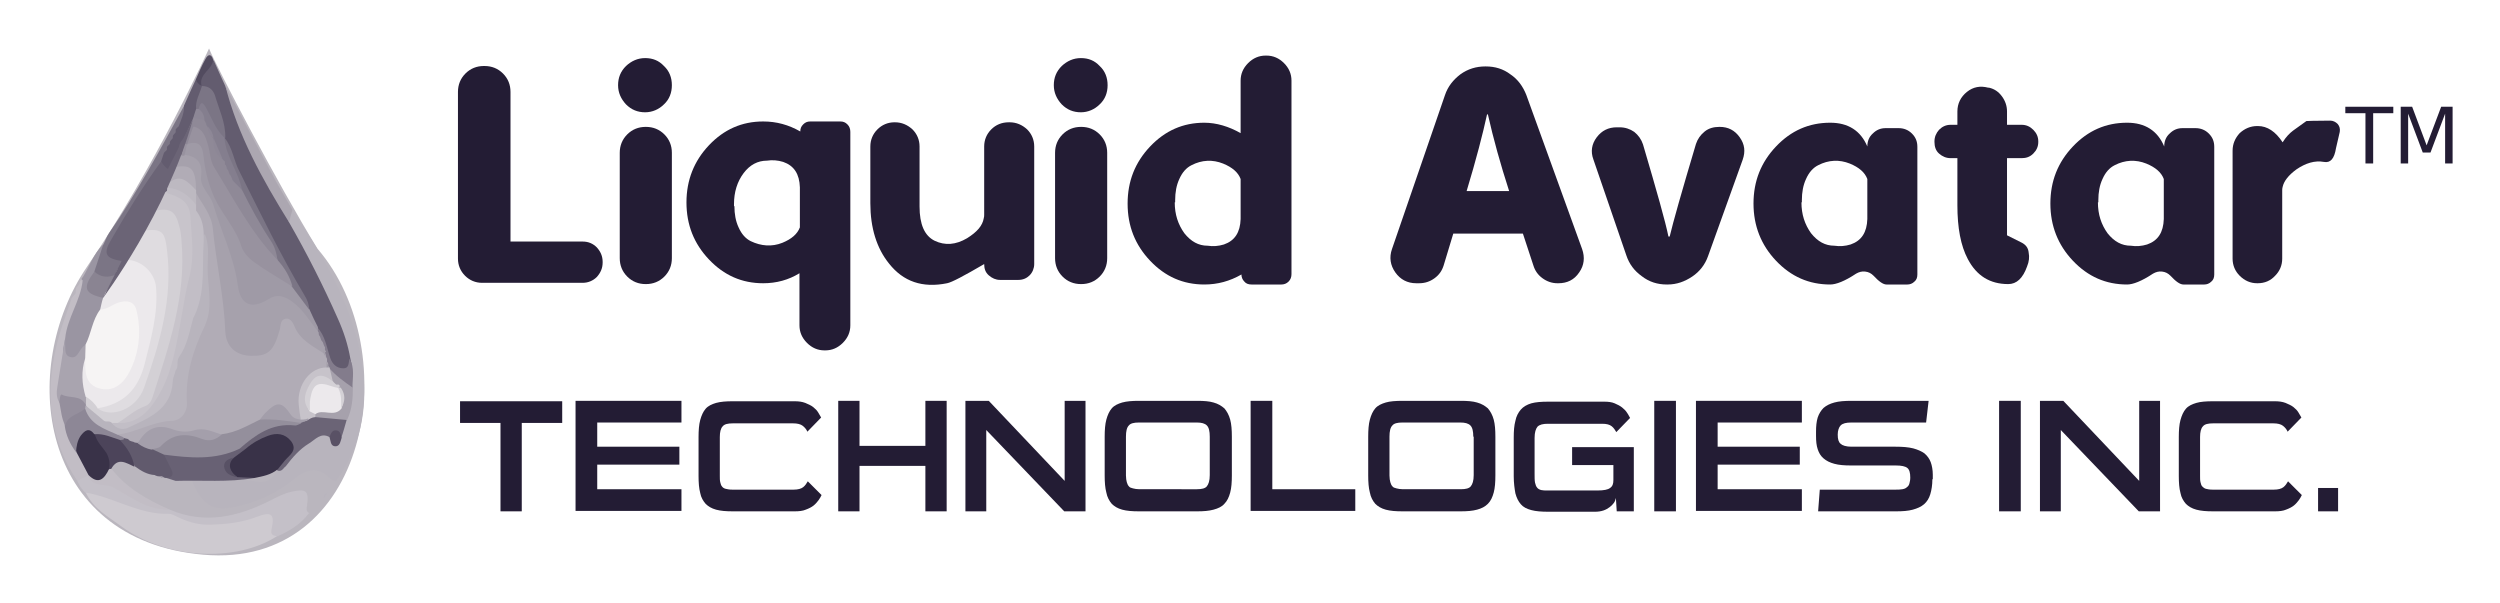 <svg xmlns="http://www.w3.org/2000/svg" role="img" viewBox="55.97 32.47 599.56 144.56"><title>Liquid Avatar Operations Inc. logo</title><style>svg {enable-background:new 0 0 714.6 201.4}</style><style id="style2" type="text/css">.st0{fill:#231c34}.st3{fill:#bab6be}.st4{fill:#b8b4bd}.st5{fill:#635c6f}.st6{fill:#cecad0}.st8{fill:#c2bdc5}.st9{fill:#9a95a2}.st10{fill:#7b7585}.st13{fill:#6b6476}.st14{fill:#a6a1ac}.st17{fill:#9f9aa6}.st18{fill:#686174}.st22{fill:#393248}.st23{fill:#8d8796}.st25{fill:#ece9ec}.st27{fill:#8a8492}.st28{fill:#b1acb6}.st32{fill:#d4d1d6}.st33{fill:#98929f}</style><g id="g30"><g id="g28"><path id="path4" d="M172.2 48.3c1.7 0 3.2.6 4.4 1.8 1.2 1.2 1.8 2.7 1.8 4.4v35.9h17.3c1.4 0 2.5.5 3.4 1.4.9 1 1.4 2.1 1.4 3.5v.1c0 1.4-.5 2.5-1.4 3.5-.9.9-2.1 1.4-3.4 1.4h-24.1c-1.6 0-3-.6-4.1-1.7-1.1-1.1-1.7-2.5-1.7-4.1v-40c0-1.7.6-3.2 1.8-4.4 1.2-1.2 2.7-1.8 4.4-1.8z" class="st0"/><path id="path6" d="M215.2 57.5c-1.2 1.2-2.8 1.9-4.5 1.9-1.8 0-3.3-.6-4.6-1.9-1.2-1.3-1.9-2.8-1.9-4.6 0-1.8.6-3.3 1.9-4.6 1.3-1.2 2.8-1.9 4.6-1.9 1.8 0 3.3.6 4.5 1.9 1.3 1.2 1.9 2.8 1.9 4.6 0 1.8-.6 3.4-1.9 4.6zm-4.4 43.1c-1.7 0-3.2-.6-4.4-1.8-1.2-1.2-1.8-2.7-1.8-4.4V69.1c0-1.7.6-3.2 1.8-4.4 1.2-1.2 2.7-1.8 4.4-1.8h.1c1.7 0 3.2.6 4.4 1.8 1.2 1.2 1.8 2.7 1.8 4.4v25.3c0 1.7-.6 3.2-1.8 4.4-1.2 1.2-2.7 1.8-4.4 1.8z" class="st0"/><path id="path8" d="M239 100.4c-5.1 0-9.4-1.9-13-5.7-3.6-3.8-5.4-8.3-5.4-13.7 0-5.3 1.8-9.9 5.4-13.7 3.6-3.8 7.9-5.7 13-5.7 3.2 0 6.1.8 8.9 2.4 0-.7.2-1.2.7-1.7.5-.5 1-.7 1.7-.7h7.2c.7 0 1.2.2 1.7.7.5.5.7 1.1.7 1.8v46.4c0 1.6-.6 3-1.8 4.2-1.2 1.2-2.6 1.8-4.2 1.8h-.2c-1.6 0-3-.6-4.2-1.8-1.2-1.2-1.8-2.6-1.8-4.2V98c-2.6 1.6-5.5 2.4-8.7 2.4zm-6.9-18.5c0 1.9.3 3.6 1 5.1.7 1.6 1.7 2.7 2.9 3.3 2.5 1.2 5.1 1.4 7.6.4 2.2-.9 3.6-2.1 4.2-3.7v-9.6c-.1-3.2-1.4-5.2-4-6.1-1.3-.4-2.6-.5-3.9-.3-2.2 0-4.1 1-5.6 3s-2.3 4.5-2.3 7.4v.5z" class="st0"/><path id="path10" d="M264.7 67.6c0-1.6.6-3 1.7-4.1 1.1-1.1 2.5-1.7 4.1-1.7h.1c1.6 0 3 .6 4.2 1.7 1.1 1.1 1.7 2.5 1.7 4.1V82c0 4.3 1.2 7 3.6 8.2 2.5 1.2 5.1 1 7.8-.6 2.4-1.5 3.7-3 4-4.8.1-.3.1-.6.1-.9V67.6c0-1.6.6-3 1.7-4.1 1.1-1.1 2.5-1.7 4.2-1.7h.2c1.6 0 3 .6 4.2 1.7 1.1 1.1 1.7 2.5 1.7 4.1v28.2c0 1-.4 2-1.1 2.7-.7.7-1.6 1.1-2.7 1.1h-4.4c-1 0-1.9-.4-2.7-1.1-.8-.7-1.1-1.6-1.1-2.7-4.8 2.8-7.8 4.4-8.9 4.6-5.9 1.2-10.5-.4-13.9-4.7-3-3.7-4.5-8.6-4.5-14.5z" class="st0"/><path id="path12" d="M319.7 57.5c-1.2 1.2-2.8 1.9-4.5 1.9-1.8 0-3.3-.6-4.6-1.9-1.2-1.3-1.9-2.8-1.9-4.6 0-1.8.6-3.3 1.9-4.6 1.3-1.2 2.8-1.9 4.6-1.9 1.8 0 3.3.6 4.5 1.9 1.3 1.2 1.9 2.8 1.9 4.6 0 1.8-.6 3.4-1.9 4.6zm-4.5 43.1c-1.7 0-3.2-.6-4.4-1.8-1.2-1.2-1.8-2.7-1.8-4.4V69.1c0-1.7.6-3.2 1.8-4.4 1.2-1.2 2.7-1.8 4.4-1.8h.1c1.7 0 3.2.6 4.4 1.8 1.2 1.2 1.8 2.7 1.8 4.4v25.3c0 1.7-.6 3.2-1.8 4.4-1.2 1.2-2.7 1.8-4.4 1.8z" class="st0"/><path id="path14" d="M353.5 64.4V51.8c0-1.6.6-3 1.8-4.2 1.2-1.2 2.6-1.8 4.2-1.8h.2c1.6 0 3 .6 4.2 1.8 1.2 1.2 1.8 2.6 1.8 4.2v46.4c0 .7-.2 1.3-.7 1.8-.5.5-1.1.7-1.7.7h-7.2c-.7 0-1.3-.2-1.7-.7-.5-.5-.7-1.1-.7-1.7-2.8 1.6-5.7 2.4-8.9 2.4-5.1 0-9.4-1.9-13-5.7-3.6-3.8-5.4-8.3-5.4-13.7 0-5.4 1.8-9.9 5.4-13.7 3.6-3.8 7.9-5.7 13-5.7 2.9 0 5.9.9 8.7 2.5zM337.7 81c0 2.9.8 5.3 2.3 7.4 1.6 2 3.4 3 5.6 3 1.3.2 2.6.1 3.9-.3 2.6-.9 3.9-2.9 4-6.1v-9.6c-.6-1.6-2-2.8-4.2-3.7-2.5-1-5.1-.9-7.6.4-1.2.6-2.2 1.7-2.9 3.3-.7 1.5-1 3.2-1 5.1v.5z" class="st0"/><path id="path16" d="M435.4 92.2c.7 2 .5 3.9-.7 5.6-1.2 1.8-2.9 2.6-5 2.6h-.2c-1.3 0-2.5-.4-3.6-1.2-1.1-.8-1.8-1.8-2.2-3.1l-2.5-7.6h-16.7l-2.3 7.6c-.4 1.3-1.1 2.3-2.2 3.1-1.1.8-2.3 1.2-3.7 1.2h-.7c-2.1 0-3.8-.9-5-2.6-1.2-1.7-1.5-3.6-.8-5.6l12.7-36.9c.7-2.1 2-3.7 3.7-5 1.8-1.3 3.8-1.9 6-1.9h.1c2.2 0 4.2.6 5.9 1.9 1.8 1.2 3 2.9 3.8 4.9zm-17.5-13.9c-2.1-6.5-3.8-12.6-5.1-18.4h-.2c-1 4.6-2.6 10.8-4.9 18.4z" class="st0"/><path id="path18" d="M468.4 62.9c2 0 3.6.8 4.8 2.5 1.2 1.7 1.4 3.4.7 5.4l-8.3 23.1c-.7 2-2 3.7-3.8 4.9-1.8 1.2-3.7 1.9-5.9 1.9h-.2c-2.2 0-4.2-.6-6-2-1.8-1.3-3-2.9-3.7-5l-7.9-23c-.7-1.9-.4-3.7.8-5.3 1.2-1.6 2.8-2.4 4.8-2.4h.7c1.3 0 2.5.4 3.5 1.1 1 .8 1.7 1.8 2.1 3 3.3 11.2 5.4 18.6 6.1 22.1h.3c.8-3.4 2.9-10.8 6.3-22.2.4-1.2 1.1-2.2 2.1-3 1-.8 2.2-1.1 3.5-1.1z" class="st0"/><path id="path20" d="M476.5 81.3c0-5.4 1.8-9.9 5.4-13.7 3.6-3.8 7.9-5.7 13-5.7 4.3 0 7.3 1.9 8.9 5.7 0-1.2.4-2.3 1.3-3.1.9-.9 1.9-1.3 3.1-1.3h3.1c1.2 0 2.3.4 3.2 1.3.9.9 1.3 1.9 1.3 3.2v30.6c0 .7-.2 1.3-.7 1.7-.5.5-1.1.7-1.7.7h-5c-.8 0-1.8-.7-3.1-2.1-.6-.6-1.2-.9-2-1-.8-.1-1.5.1-2.2.5-2.7 1.8-4.8 2.6-6.2 2.6-5.1 0-9.4-1.9-13-5.7-3.6-3.8-5.4-8.4-5.4-13.7zM488 81c0 2.9.8 5.3 2.3 7.4 1.6 2 3.4 3 5.6 3 1.3.2 2.6.1 3.9-.3 2.6-.9 3.9-2.9 4-6.1v-9.6c-.6-1.6-2-2.8-4.2-3.7-2.5-1-5.1-.9-7.6.4-1.2.6-2.2 1.7-2.9 3.3-.7 1.5-1 3.2-1 5.1v.5z" class="st0"/><path id="path22" d="M540.9 90.7c.9.5 1.5 1.2 1.6 2.4.2 1 .1 2.1-.4 3.3-1 2.8-2.5 4.2-4.5 4.2-4.4 0-7.6-2-9.7-6-1.7-3.2-2.5-7.5-2.5-12.9V70.4h-1.6c-1.1 0-2-.4-2.8-1.1-.8-.7-1.1-1.7-1.1-2.8v-.1c0-1.1.4-2 1.1-2.8.8-.8 1.7-1.2 2.8-1.2h1.6v-3.2c0-1.9.8-3.5 2.3-4.7 1.5-1.2 3.2-1.5 5.1-1h.2c1.3.3 2.3 1 3.1 2.1.8 1.1 1.2 2.3 1.2 3.6v3.2h3.5c1.1 0 2 .4 2.8 1.2.8.8 1.2 1.7 1.2 2.8v.1c0 1.1-.4 2-1.2 2.8-.8.8-1.7 1.1-2.8 1.1h-3.5v18.5l3.6 1.8z" class="st0"/><path id="path24" d="M547.7 81.3c0-5.4 1.8-9.9 5.4-13.7 3.6-3.8 7.9-5.7 13-5.7 4.3 0 7.3 1.9 8.9 5.7 0-1.2.4-2.3 1.3-3.1.9-.9 1.9-1.3 3.1-1.3h3.1c1.2 0 2.3.4 3.2 1.3.9.9 1.3 1.9 1.3 3.2v30.6c0 .7-.2 1.3-.7 1.7-.5.5-1.1.7-1.7.7h-5c-.8 0-1.8-.7-3.1-2.1-.6-.6-1.2-.9-2-1-.8-.1-1.5.1-2.2.5-2.7 1.8-4.8 2.6-6.2 2.6-5.1 0-9.4-1.9-13-5.7-3.6-3.8-5.4-8.4-5.4-13.7zm11.4-.3c0 2.9.8 5.3 2.3 7.4 1.6 2 3.4 3 5.6 3 1.3.2 2.6.1 3.9-.3 2.6-.9 3.9-2.9 4-6.1v-9.6c-.6-1.6-2-2.8-4.2-3.7-2.5-1-5.1-.9-7.6.4-1.2.6-2.2 1.7-2.9 3.3-.7 1.5-1 3.2-1 5.1v.5z" class="st0"/><path id="path26" d="M614.8 61.4c.7 0 1.3.3 1.8.8.5.6.6 1.2.5 1.9l-.9 3.9c-.4 2.5-1.3 3.6-2.9 3.3-2.2-.4-4.4.3-6.6 1.8-1.9 1.4-3 2.8-3.3 4.2-.1.3-.1.6-.1.9v16.3c0 1.6-.6 3-1.7 4.1-1.1 1.2-2.5 1.8-4.2 1.8h-.1c-1.6 0-3-.6-4.2-1.8-1.1-1.1-1.7-2.5-1.7-4.1V68.6c0-1.6.6-3 1.7-4.2 1.2-1.1 2.6-1.7 4.2-1.7h.2c2.2 0 4.2 1.3 5.9 3.9.8-1.3 1.7-2.2 2.5-2.8 2.1-1.5 3.2-2.3 3.2-2.3s1.9-.1 5.7-.1z" class="st0"/></g></g><g id="text32" fill="#231c34" class="st0" transform="translate(618.49 71.673)"><path id="path245" d="M-.055-13.602h11.507v1.549h-4.829V0H4.774v-12.053h-4.829z"/><path id="path247" d="M13.229-13.602h2.742l3.471 9.256 3.489-9.256h2.742V0h-1.795v-11.944l-3.508 9.329h-1.849l-3.508-9.329V0h-1.786z"/></g><g id="g200"><path id="path34" d="M106.1 44.1S93.3 72.3 76.8 96.5s-11.8 65.5 27.9 69 48.8-48.5 27.4-73.4c-9.6-15.6-24.2-43.6-26-48z" class="st3"/><path id="path36" d="M126 82.9c8.1 11.7 15.2 23.9 17 38.3 1.2 9.6-.7 18.6-6.4 26.6-.9.7-1.8 1-2.9.4-2.5-1.4-4.7-.6-6.9.7-2.6 1.7-5.5 2.9-8.2 4.4-4.3 2.3-9 1.9-13.6 1.7-2-.1-3.7-3.9-3.4-6.7.4-.6 1.1-.9 1.8-.8 4.8.5 9.6-.3 14.3.5 2.4.4 3.9-.9 4.8-3l.6-.9.6-.9c2-2.7 4.4-4.9 7-6.9 1.3-1 2.9-1.5 4.5-.4.5.2 1 .5 1.5 0 .6-1.2 1.4-2.3 1.7-3.6.7-2.3 1.4-4.6 1-7 0-2.2-.3-4.2-1-6.3-2.3-10.2-7.6-19-12.3-28.2-.9-1.7-2.3-3.2-2.2-5.4.5-.9.8-2.1 2.1-2.5z" class="st4"/><path id="path38" d="M125.3 85.8c4.3 7.5 8.2 15.2 11.7 23.1 1.4 3.1 2.4 6.2 3 9.6.3 1.3.8 3-1 3.5s-3.4-.5-4.3-2.2c-1.3-2.5-1.7-5.5-3.3-7.9-.8-1.6-1.9-3.1-2.5-4.8-5.7-11.9-12.2-23.3-17.6-35.3-.9-1.9-2-3.7-2.4-5.8-.1-4.5-1.4-8.6-4.6-11.9-.3-.2-.5-.4-.7-.7-.2-2.9 1.2-5 3.6-6.5.9 2.1 1.9 4.2 2.8 6.2 3.7 9.4 8.2 18.5 13.3 27.2 1 1.8 1.4 3.6 2 5.5z" class="st5"/><path id="path40" d="M122.5 161c-10 6.5-26.8 5.5-37.3-2.2-3.2-2.4-6.9-4.3-8.7-8.3.7-1.1 1.8-.8 2.8-.6 1.3.3 2.6.5 3.7 1 5 2.3 10.2 4.2 15.9 3.6.9-.1 1.9.2 2.7.7 5.3 3.3 10.5 1.8 15.8 0 1.7-.6 3.4-1.6 5.1.1 1.6 1.6.9 3.1.1 4.7-.2.3-.1.7-.1 1z" class="st6"/><path id="path42" d="M102.3 148.5c2.6 5.7 5.2 6.9 11.9 5.1 4.4-1.2 8.5-3.2 12-6 3.2-2.6 5.9-3.5 9-.3.3.3.8.4 1.3.5-.3 1.2-1 2.1-2.1 2.8-.5.3-.7.8-.8 1.4l-1.4 1.4-2.1 2.1c-1.1.8-1.9.2-2.2-.7-1.1-3-3-2-5.1-1.4-4.1 1.2-7.9 3.3-12.3 3.7-4.9.4-9.6.7-13.9-2-5.2-.4-8.9-3.7-12.7-6.7-1.3-1-1.7-2.2-2-3.6 1.9-3.4 1.9-3.4 6.3-2.1 1.9.1 3.1 2 5.1 2 .8.1 1.6.2 2.3.7.2.2.5.4.8.5.8.3 1.6.1 2.5.2 1.5.3 2.9.7 3.4 2.4z" class="st3"/><path id="path44" fill="#c4c0c8" d="M96.7 154.7c8.4 3.6 16.4 1.7 24.1-2.2 1.6-.8 3.2-1.7 5.1-2.1 3.5-.8 4.2-.2 3.7 3.3-.1.7-.3 1.4.5 1.8-2 2.7-4.7 4.3-7.6 5.6-1-.2-1.7-.3-1.4-1.7.8-3.7 0-4.3-3.5-3-3.6 1.4-7.4 1.8-11.2 1.9-2.5.1-4.8-.5-7.1-1.5-1-.4-1.9-1.1-2.9-1.1-7.1.2-13.2-4-19.9-5.1l-.7-.7c-.2-.2-.4-.4-.6-.7-.2-.5-.5-1-.7-1.4.3-1.5 1.4-2.1 2.8-2.3 4 .3 6.7 3.1 9.8 5 3 1.9 6.2 3.3 9.6 4.2z"/><path id="path46" d="M77.1 146.5c-.9.4-1.8.9-2.6 1.3-6.7-10-7.7-20.9-5-32.3.9-3.9 2.4-7.7 3.7-11.6.2-.2.4-.5.6-.7.7-.5 0-1.5.7-2 .2-.3.5-.5.6-.8 0-.2 0-.4.1-.6.4-.2.7-.2 1 .1 1.3 2.2.3 4.3-.4 6.2-1 2.7-1.8 5.4-2.3 8.3-.9 4.7-1.9 9.4-2 14.3.8 1.7 1 3.6 1.6 5.4.3 2.3 1.3 4.3 2.8 6.1.2 2.1 2.9 3.6 1.6 6.1-.1 0-.2.1-.4.2z" class="st8"/><path id="path48" d="M71.6 113.6c.5-4.9 3.7-9 4.2-13.9-.2-.1-.3-.3-.2-.5.1-.2.1-.2.2-.2 1.6-2.6 2.6-5.6 4.8-7.8 1.8 2.3-.2 4.2-.7 6.3-1.7 2.7-.7 4.7 1.6 6.4.4 1.1-.3 2.1-.3 3.2-1.3 3.2-2 6.6-3.6 9.6-.2.2-.3.4-.5.5-1.6.8-2.6 3.3-4.7 2-2.1-1.3-1.1-3.6-.8-5.6z" class="st9"/><path id="path50" d="M78.6 97.6c.7-2.1 1.4-4.2 2.1-6.4.5-.9.8-1.9 1.4-2.8 6.8-9.8 12.4-20.3 18.1-30.7 2.2 1.6.2 3.1 0 4.7-.2.4-.4.9-.5 1.3-.1.3-.3.5-.4.8-.2.2-.3.5-.5.7-.2.2-.3.5-.4.7-.1.2-.3.5-.4.7-.1.3-.2.5-.2.8-.1.3-.1.5-.2.8-.1.3-.2.5-.3.8-.2.4-.4.7-.6 1.1-.3.7-.4 1.5-1.1 1.9-3.3 5.6-6.8 11.2-10.3 16.7-1.4 2.2-1.4 4.3 1.1 5.9.6 1.2.2 2.2-.4 3.3-.3.5-.6 1-1.1 1.4-.3.3-.7.4-1.1.5-2.3.3-5 1.7-5.2-2.2z" class="st10"/><path id="path52" fill="#aca7b1" d="M125.3 85.8C118.9 75.5 113 64.9 110 53c3.6 6.9 7.3 13.9 11 20.8 1.6 3.1 3.4 6 5.1 9-.3 1.1-.6 2-.8 3z"/><path id="path54" d="M96 68.4v-.7c.2-.2.4-.5.7-.7 0-.2 0-.5.1-.7.2-.2.4-.5.6-.7 0-.2 0-.5.1-.7.2-.2.4-.5.6-.7v-.7c.2-.2.4-.5.7-.7.6-1.6 1.4-3.2 1.3-5 .9-2.1 1.9-4.2 2.8-6.2.6.4.7 1.1 1.4 1.4l.1.1c1.9 1.9-.3 3.7-.2 5.5-.1.9-.3 1.7-.6 2.5l-2.4 4.8c-.8 1.2-1.3 2.5-1.4 3.9 0 .7-.4 1.3-.7 1.8-.4.6-.5 1.3-1 1.9-.3.3-.6.5-1 .6-2.2.2-2.6-1.2-2.5-2.9.2-.7.5-1.4.7-2.1l.7-.7z" class="st5"/><path id="path56" fill="#524b5f" d="M104.3 53c-.7-.2-1.1-.8-1.4-1.4.7-1.6 1.4-3.3 2.3-4.9.6-1.2 1.4-1.5 1.9.1-.2 2.4-3.5 3.4-2.8 6.2z"/><path id="path58" d="M133.7 152c-.3-.8.2-1.1.8-1.4-.3.5-.6.9-.8 1.4z" class="st4"/><path id="path60" d="M75.8 149.9l.7.7c-.2-.3-.4-.5-.7-.7z" class="st6"/><path id="path62" d="M75.2 149.2c.2.2.4.4.6.7-.2-.3-.4-.5-.6-.7z" class="st6"/><path id="path64" d="M135 137.3c-2.1-1.2-3.4.6-4.9 1.5-2.3 1.4-4 3.4-5.6 5.5-.3.2-.5.5-.7.7-.4.4-.8.5-1.3.3-1.3-1.2-.4-2.3.3-3.3.5-.8 1-1.6.3-2.5-.8-1-1.8-.7-2.8-.5-2.1.4-3.5 2.7-6 2.2-.6-.2-1-.5-1.3-1 .3-4 3.9-4.5 6.6-5.9 2.3-1.2 5-.5 7.4-1.4.8-.3 1.6-.7 2.4-1.1.5-.1 1-.3 1.5-.3h1c2.4.4 5.3-.9 7.2 1.7-.4 1.4-.8 2.9-1.3 4.3-.9 0-1.8-.2-2.8-.2z" class="st13"/><path id="path66" d="M139.2 133.2c-2.5-.2-5.1-.5-7.6-.7-.2-.2-.4-.5-.3-.9.5-2.4 3.1-1.6 4.3-3 .3-.5.3-1 .1-1.5-.2-.2-.3-.5-.4-.8-.1-.3-.2-.6-.2-.8l-.3-.9-.3-.9c-.4-1.1-.8-2.2.4-3.1 2.6.8 4.7 2.2 5.7 4.8 0 2.7-.2 5.3-1.4 7.8z" class="st14"/><path id="path68" fill="#837c8c" d="M140.5 125.4c-2-1.4-4-2.8-5.6-4.7-.2 0-.3-.1-.5-.1-.4-.2-.8-.5-1.1-.9-.2-.2-.4-.5-.6-.7-.5-.6-.7-1.3-.8-2.1-.1-.3 0-.6 0-.8 0-.4-.1-.8-.3-1.2-.1-.3-.3-.5-.5-.8-.3-.4-.4-.8-.4-1.3 0-.3.1-.6.3-.9.2-.5.5-.8 1-1 2 2.1 2.3 4.9 3.2 7.5.5 1.4 1.5 2.4 3.1 2.4 1.5 0 1.2-1.4 1.5-2.3 1.3 2.2.7 4.6.7 6.9z"/><path id="path70" fill="#595165" d="M135 137.3c.3-.8.6-1.8 1.7-1.6.9.1 1 1.1 1.2 1.8-.3.8-.4 2.1-1.6 2-1.1-.1-1-1.3-1.3-2.2z"/><path id="path72" d="M132.2 110.9v1.4c-1.5.8-2.3-.2-3.1-1.3-.9-1.4-1.9-2.7-3.1-3.7-1.7-1.5-3.6-1.8-5.8-.8-4.3 2.1-8.2.4-8.9-4.6-.8-5.2-2.6-10.1-3.7-15.2-.7-3.2-2.2-6.1-4-8.8-.5-.7-1.1-1.4-.8-2.2 1-3-.9-4.2-3-5.5-.4-1.2-.4-2.2.2-3.2.2-.3.4-.5.7-.8 2.2-1.8 3.6-1 4.5 1.4 1.2 3.1 1.2 6.5 2.7 9.6 2.3 4.9 5.5 9.3 8 14.1 2.2 4 7.1 5.8 10.3 9.1 1.7 1.9 3 4 4 6.3.6 1.4 1.3 2.8 2 4.2z" class="st17"/><path id="path74" d="M130.1 106.7c-1.4-1.9-2.8-3.7-4.2-5.6-1.5-2.1-3.5-3.8-5.2-5.8-.9-6.6-5.6-11.3-8.4-16.9-.1-3.9-3-7-3.1-10.9 0-.6-.1-1.1.2-1.7.1-.1.3-.2.4-.3 2 2.4 2.2 5.5 3.6 8.1 5 10 9.9 20.1 15.6 29.7.7 1.1 1.1 2.2 1.1 3.4z" class="st10"/><path id="path76" d="M103 58.6c-.2-2 .9-3.7 1.4-5.5 1.6 0 2.6.8 3.1 2.2 1 3.4 2.6 6.6 2.5 10.2-1.7.8-2.2-.7-2.8-1.7-1-1.7-2-3.3-3.5-4.6-.3-.1-.5-.3-.7-.6z" class="st10"/><path id="path78" d="M117 147.1c-6.3 1.1-12.6.5-18.9.7-.7-.2-1.5-.5-2.2-.7.2-1.1-.4-1.9-.9-2.8-.8-1.4-1-2.7.5-3.8 1.3-.7 2.7-.7 4-.4 3.2.5 6.4.4 9.6-.5 1.5-.4 3-.6 4.3.5h1.5c.9 1.6-.8 2.4-1.2 3.5-.1.6.1 1 .6 1.4.9.7 2.3.7 2.7 2.1z" class="st18"/><path id="path80" fill="#615a6d" d="M95.3 141.5l1.8 3.6c.6 1.3.1 1.9-1.2 2-.2 0-.4 0-.6-.1-.6-.6-1.6-.1-2.2-.6-1.8-.1-3.3-1-4.8-2.1-1.3-2.1-4.3-3.1-4-6.2.1-.3.4-.6.6-.8.5-.3 1-.3 1.5-.3h1c.5 0 1 .1 1.4.3.3.2.6.3.9.4 1.2.6 2.5.6 3.8 1 .9.7 2.2 1.2 1.8 2.8z"/><path id="path82" fill="#4c445a" d="M84.8 138.1c1.7 1.8 3 3.8 3.4 6.3-2-.9-4-2.4-5.6.6-.3.2-.6.3-1 .1-1.6-1.8-2.3-4.1-3.7-6-.8-1.1-.5-2.4.8-3.2 2.6-.6 4.8-.3 6.1 2.2z"/><path id="path84" d="M82.1 145c.2 0 .4-.1.6-.1 3.7 4.7 8.7 7.5 14 9.8-5.3.2-9.3-3-13.5-5.3-2-1.1-5.1.1-6.1-2.9l.1-.1c1.4-1.2 3.1-1.6 4.9-1.4z" class="st8"/><path id="path86" d="M93.1 146.5c.7.2 1.5.4 2.2.6-.7-.3-1.5-.5-2.2-.6z" class="st18"/><path id="path90" fill="#a9a4af" d="M71.6 113.6v1.7c.1 1.1-.2 2.5 1.3 2.8 1.4.4 1.8-1 2.5-1.9.3-.5.8-.8 1.2-1.2 1.3.7 1.4 1.9 1.5 3.2.6 3-1.6 6-.3 9.1-.1.7-.3 1.4-.6 2.1-2.4 1.5-4.7-.2-7-.4-.7-1.1-.7-2.4-.5-3.6.6-4 1.3-7.9 1.9-11.8z"/><path id="path92" d="M82.1 145c-1.1 2.3-2.5 3.8-4.9 1.4-1-1.8-1.9-3.7-2.9-5.5-.3-1.2-.7-2.4-.5-3.7.2-1.4 1-2.3 2.4-2.6 1.4-.2 2.5.2 2.5 1.9.4 1.9 1.8 3.1 2.8 4.6.7 1.3.9 2.6.6 3.9z" class="st22"/><path id="path94" d="M78.6 136.6c-1.3-1.7-2.3-.9-3.3.4-.8 1.2-1 2.5-1.1 3.9-1.4-1.9-2.4-4-2.7-6.3-.2-3.3.8-4.4 4.4-4.7 2.7 2 5 4.7 8.4 5.8.6.3 1.1.7 1.4 1.3.1.3 0 .6-.1.9-.3 0-.5.1-.8.1-2-.6-3.9-1.6-6.2-1.4z" class="st23"/><path id="path96" fill="#958f9d" d="M76.4 130.4c-1.5 1.5-4.2 1.6-4.8 4.1-.9-1.7-1-3.7-1.4-5.6.1-.7.2-2 .6-1.8 1.8 1 4.5 0 5.7 2.4l.2.2c.1.5 0 .7-.3.7z"/><path id="path98" d="M76.5 127.6c-.9-3.1-1.1-6.1-.1-9.2 1.5.2 1.4 1.6 1.8 2.6 1.1 2.8 3.4 3.4 5.7 1.5 1-.8 1.9-1.8 2.2-3 .6-3 1.6-6 1.2-9.2-.3-3-1.2-3.6-4-2.8-1.4.4-2.5.6-3.3-.8.2-.9.4-1.9.7-2.8 0-.2-.1-.3-.1-.5-.2-.5-.4-.9-.3-1.5.4-1.8 2.5-2.1 3.4-3.6.3-.4.2-1.1.8-1.4.7-.5 1.1-1.3 1.2-2.1.1-.2.1-.4.2-.5.3-.3.5-.6.9-.8 3.9-.6 8.7 3.4 8.5 7.5-.2 5.9-1 11.8-3.1 17.4-.9 2.3-.9 4.9-2.4 7.1-2.5 3.6-5.8 5.3-10 5.7-2-.5-2.4-2.3-3.3-3.6z" class="st25"/><path id="path100" fill="#f6f4f4" d="M80 106.7c1.6 0 2.8-1.1 4.2-1.6 2-.7 4-.5 4.5 1.8 1.2 4.9.7 9.9-1.5 14.4-1.3 2.7-3.6 5.2-7.1 4.4-3.9-.9-3.7-4.2-3.7-7.3 0-1.1.1-2.2.1-3.3 1.4-2.8 1.6-5.9 3.5-8.4z"/><path id="path102" d="M83.6 98.4c-.3 1.6-1.4 2.8-2.2 4.1-.4.4-.3 1-.7 1.4-4.5-1-5-2.4-2.1-6.3 1.5 1.4 3.2 1.5 5 .8z" class="st27"/><path id="path104" d="M94.6 71.2c.7 1 1.3 2 2.7 2.1 1.4 1.2.6 2.4.1 3.6-.1.3-.3.6-.4.9-.3.6-.4 1.2-.6 1.8-.5 1.3-1.8 2.2-1.5 3.8-.1.3-.2.6-.4.9-.2.3-.4.5-.7.7-1 .8-2 1.6-1.9 3.2 0 .3-.1.7-.3 1-.2.3-.4.5-.6.8-1.2 1.5-2.3 3.1-4.1 4-.5.3-1.1.6-1.5 1.1-4.1-.6-4.8-1.7-2.8-5.1 3.8-6.6 7.7-12.9 12-18.8z" class="st13"/><path id="path106" d="M84.4 97c-.3.5-.6.9-.8 1.4.2-.5.5-1 .8-1.4z" class="st27"/><path id="path108" d="M98.8 62.8c-.2.2-.4.5-.7.7.3-.2.5-.5.7-.7z" class="st13"/><path id="path110" d="M98.1 64.2c-.2.2-.4.5-.6.7.2-.2.4-.5.6-.7z" class="st13"/><path id="path112" d="M97.4 65.6c-.2.2-.4.5-.6.7.2-.2.4-.5.6-.7z" class="st13"/><path id="path114" d="M96 68.4c-.2.2-.4.5-.7.7l.7-.7z" class="st13"/><path id="path116" d="M96.7 67c-.2.2-.4.5-.7.7l.7-.7z" class="st13"/><path id="path118" d="M96.1 76.7c.4-1.2.9-2.3 1.3-3.5.1-.2.1-.4.1-.6.3-.3.5-.6.8-.9 3-1.4 5.1-.3 5.1 2.9 0 .9 0 1.8.1 2.8-.3 1-1 1.5-1.8.8-1.6-1.5-3.6-1.4-5.6-1.5z" class="st28"/><path id="path120" d="M100.2 65.6l2.1-4.8c.2.1.3.2.5.3.6.6.6 1.3.5 2 .4 2.1-1.7 2.6-2.4 4-.3.2-.6.3-.9 0-.3-.6-.2-1.1.2-1.5z" class="st23"/><path id="path122" d="M103 58.6h.7c2 0 2 1.2 1.6 2.7-1.2 1-2.1.3-3-.5.2-.8.5-1.5.7-2.2z" class="st23"/><path id="path124" d="M100.2 65.6V67c-.3.8-.4 1.7-.4 2.6-.2.3-.4.4-.7.4-.1-.1-.2-.2-.4-.2.1-1.6 0-3.2 1.5-4.2z" class="st13"/><path id="path126" d="M98 72.5c-.2 0-.4.1-.6.1.2-.5.4-1 .6-1.6l.3.3c.2.5.1.9-.3 1.2z" class="st13"/><path id="path128" d="M98 71.1c.2-.5.5-.9.7-1.4l.1.1c.4.8.4 1.4-.7 1.4z" class="st13"/><path id="path130" fill="#948f9c" d="M95.3 141.5c-.9-.4-1.9-.9-2.8-1.3 2.6-4.2 6-5.5 11-4 1.9.6 3.7.9 5.3-.8 3.4-1 6.4-3.2 10.1-3.6 2.2.5 4.4-.4 6.5.4 1.1.4 2.2.6 2.8 1.8-.5.2-1.1.6-1.6.5-5.5-.6-9.4 2.3-13.2 5.6-5.9 2.8-12 2.2-18.1 1.4z"/><path id="path132" d="M117 147.1c-1.4-.1-2.7-.1-4.1-.2-3.3-2.3-3.3-2.4-.8-4.7.9-.7 1.9-1.4 2.8-2.1 1.6-1.4 3.4-2.4 5.3-3.1 2.1-.8 4.1-.6 5.6 1.3 1.6 2.2-.4 3.3-1.5 4.6-.6.7-1.1 1.4-1.7 2.1-1.7 1.4-3.7 1.7-5.6 2.1z" class="st22"/><path id="path134" fill="#c7c3ca" d="M131.6 131.8v.7c-.2 0-.4.1-.6.1-.7.2-1.2.7-1.9.9-.6 0-1.1-.1-1.6-.5-2.3-4.5-1.9-8.6 1.7-12.4 1.6-1.7 3-2 4.8-.7.4.2.7.4 1 .7.3 1.1.5 2.3.8 3.4-.1.1-.2.2-.3.2-4.9.6-5.1.9-3.8 5.5.1.8-.1 1.4-.1 2.1z"/><path id="path136" fill="#a39eaa" d="M128.1 133.1c.4 0 .9 0 1.3-.1.3-.2.5-.2.7.1-.7.3-1.3.5-2 .8-3.3-.5-6.5-1-9.9-.8-.2-2.8 1.4-4.8 4.4-5.3 2.4-.5 3.5.6 3.8 2.9.2.9.9 1.8 1.7 2.4z"/><path id="path138" d="M131.6 131.8c-.5-.2-.9-.5-1.4-.7-.7-1.4-.9-2.8-.3-4.3 1.2-3.5 2.4-4 5.7-2.1.5.3 1 .5 1.6.7 1.7 1.5 1.1 3.2.7 5-1.8 2.3-4.5 0-6.3 1.4z" class="st25"/><path id="path140" d="M137.1 125.5c-.6-.1-1.1-.2-1.6-.4-3.3-1.2-4.5-.5-5.1 2.9-.2 1-.1 2-.1 3-1.7-1.8-1.4-3.7-.4-5.7 1.6-3.2 3.2-3.5 6-1.3.2.3.5.5.7.7h.6c.1.1.2.2.3.4l-.4.4z" class="st32"/><path id="path142" d="M137.8 130.4c0-1.7.1-3.3-.7-4.8.2-.3.5-.3.7 0 1 1.5 1 3.1 0 4.8z" class="st32"/><path id="path144" d="M128.1 133.1c-.9-.1-1.8-.3-2.4-1.2-2.2-3.2-3.3-3.2-6.1-.4-.5.5-.9 1.1-1.3 1.6-2.9 1.4-5.7 3.1-9.1 3.5-2.2 1.1-4.2-.2-6.3-.4-4.9-.4-9.5.7-13.9 2.5-.2 0-.5-.1-.7-.1-.4-.3-1-.2-1.4-.6-.3-.5-1.1-.2-1.4-.7-.5-.2-1-.4-1.5-.7 2.5-2.4 5.8-3.2 9-3.9 4.3-1 5.7-2.3 5.9-6.8.2-4.6 2.5-8.7 3.8-13 1.1-3.8 3.2-7.2 2.2-11.5-.6-2.4-.1-5.1-.1-7.6 0-1.6-.1-3.3-1.1-4.6-.9-2-.7-4.3-1.5-6.2-.1-.5-.1-1.1-.1-1.6 0-.9-.1-1.9.7-2.6 1.1-.5 1.6 0 2.1 1 1.1 2 2.4 3.9 2.9 6.1 1.7 7.9 3.4 15.8 4 23.9.1.9.1 1.9.4 2.7.7 2 2 3.1 4.1 3.2 1.9.1 3.4-.7 4.3-2.4.7-1.2.8-2.7 1.4-3.9 1.1-2.6 3.2-3 5.1-.9 2.3 2.5 4.2 5.5 6.5 8.1.6.5.4 1.4.8 1.9v.7c.4.5.4.9 0 1.4-4-.1-7.2 4.1-6.8 8.8.1 1.2.3 2.5.5 3.7z" class="st28"/><path id="path146" d="M133.6 117.2c-2.7-1.8-5.8-3.2-7.1-6.7-.3-.7-1-1.8-2-1.6-1.3.2-1.2 1.6-1.4 2.5-1.5 5.4-2.8 6.5-7 6.4-3.6-.1-5.9-2.2-6.1-5.8-.3-8.3-2.2-16.5-3-24.8-.3-3.2-2.5-5.7-4-8.4-.2-.2-.2-.3-.2-.5.1-.2.1-.2.2-.2-.1-5.1-1.1-6.2-4.9-5.6 0-.5.1-.9.1-1.4.2-.5.5-.9.7-1.4.2 0 .4-.1.6-.1.3-.4.5-.4.8 0 2.9.4 4.3 1.9 3.9 5-.4 2.8 2.2 4.4 2.9 6.9 1.9 6.5 5 12.6 5.9 19.4.6 4.7 3.3 5.8 7.2 3.4 2.1-1.4 3.8-.9 5.7.4 2.8 2 4.4 4.9 6.5 7.5 0 .2 0 .5.1.7.4.4.3 1 .7 1.4.4.4.3 1 .7 1.4v.7c.2.2.3.4.2.5-.3.2-.4.3-.5.3z" class="st14"/><path id="path148" d="M133.6 117.2v-.8l.6 2.1c-.1-.4-.4-.9-.6-1.3z" class="st17"/><path id="path150" d="M132.9 114.3c-.2-.5-.5-.9-.7-1.4.3.5.5 1 .7 1.4z" class="st17"/><path id="path152" d="M133.6 115.7c-.2-.5-.5-.9-.7-1.4.3.5.5 1 .7 1.4z" class="st17"/><path id="path154" d="M134.3 120.6v-1.4c.2.5.4 1 .7 1.4h-.7z" class="st17"/><path id="path156" d="M100.9 67c.5-1.4.9-2.8 1.4-4.1 1.2-1.1 2.1-.3 3 .5.8.8 1.3 1.9 1.6 3 2.3 8.7 7.8 15.8 12.6 23.2 1.1 1.7 2.3 3.4 3.1 5.3 1.6 1.8 2.9 3.9 3.5 6.3-3-1.9-6.2-3.7-9.1-5.8-1.3-.9-2.6-2.3-3.1-3.7-1.3-4.4-4.6-7.7-6.5-11.8-1.3-2.9-2.1-5.8-2.5-9-.3-1.9-.1-5.1-4-3.9z" class="st33"/><path id="path158" d="M100.2 69.8h-.8c.2-.9.5-1.8.7-2.8h.7c-.1.9-.4 1.8-.6 2.8z" class="st33"/><path id="path160" fill="#8f8997" d="M122.5 94.8c-6.3-6.5-10.4-14.5-15.1-22.1-1.1-1.7-1-3.8-1.6-5.6-.6-2-1.2-3.8-3.5-4.3v-2.1l2.7.6c.1 0 .3 0 .4.1.4.2.7.5.9.8.2.2.3.5.4.8.2.7.6 1.3 1 1.9.2.3.3.5.5.8.7 1 1.1 2.2 1.3 3.5.1.3.2.6.3.8.1.3.3.5.4.7.1.2.2.5.3.8.1.4.3.8.5 1.1.1.2.2.5.3.7.1.2.2.5.4.7.1.2.2.5.4.7.2.4.5.7.7 1 .5.7.6 1.6 1.2 2.3 2.1 4.2 4.3 8.3 6.9 12.2 1 1.5 1.4 3 1.6 4.6z"/><path id="path162" fill="#847e8e" d="M109.9 71.9v-.7c-.3-.2-.5-.5-.7-.7-1.3-1.4-1.6-3.2-2.1-4.9-.8-.8-.9-1.9-1.4-2.8-.4-.4-.3-1-.7-1.4 0-1.1-.4-2.1-1.4-2.8.6-2.3 1.2-1.3 1.9-.1 1.3 2.4 2.2 5.1 4.3 7 .3 4.5 3.4 8.2 4.2 12.5l-2.1-2.1c-.4-.4-.3-1-.7-1.4-.4-.4-.3-1-.7-1.4-.3-.2-.1-.9-.6-1.2z"/><path id="path164" fill="#585165" d="M112 142.2c-1.7 1.9-.7 3.4.8 4.7-1.6-.3-2.9-.9-3.1-2.6 0-1.4 1.2-1.8 2.3-2.1z"/><path id="path166" fill="#a49fab" d="M89 138.8c1.9-3.4 4.5-4.8 8.3-3.4 1.6.6 3.4.8 5.1.3 2.5-.8 4.5.3 6.7 1-1.3 1.2-2.8 1.7-4.5 1.1-3.8-1.5-7.1-1.5-10.1 1.7-.5.5-1.5.5-2.2.8-1.1-.2-2.2-.7-3.3-1.5z"/><path id="path168" fill="#d3d0d5" d="M90.3 87.8c.4-1.5 1.2-2.9 2.2-4.1.2-.2.5-.4.7-.8h-.1c1.1-1.1 2.1-2.4 3.8-1.7 1.9.8 3.1 2.3 3.4 4.4 1.5 11.3-.1 22.2-3.8 32.9-.9 2.5-1.8 5-2.3 7.6-.6 2.7-1.8 4.7-4.5 5.7-1.6.6-2.9 1.8-4.4 2.7-.5.3-1 .4-1.6.4h-1c-.8-.2-1.4-.9-2.3-1-1.9-.8-2.9-2.5-3.8-4.2v-2.1c1.1.7 2.1 1.6 2.8 2.8 3.5 1 7.3-.9 9.7-4.3 2.3-3.2 3-7.1 3.9-10.7 1.9-7.3 2.8-14.8 1.4-22.4-.5-2.8-3.1-3.2-4.1-5.2z"/><path id="path170" d="M76.5 129.7c1.4 1.2 2.8 2.3 4.2 3.5.6.7 1.5 0 2.1.7 1 .8 2.1.7 3.2.1 2.3-1.1 4.5-2.2 6.8-3.3 2.6-1.3 2.8-4.2 3.5-6.7.3-1.1.3-2.3.8-3.3.2-.5.3-1.2.6-1.6 2.7-3.1 2.9-6.8 3-10.6.1-.4.2-.7.3-1.1 2.8-2.7 2.9-6.3 3.1-9.9.1-3-1.1-6.2 1-8.9 1.3 3.1.5 6.4.7 9.6.2 4.2 1.2 8.4-.8 12.6-2.8 5.8-4.6 11.8-4.2 18.3.1 2.4-1.6 4.3-3.7 4.3-4.6.2-8.5 2.8-13 3.3-3.1-1.4-6.5-2.4-7.7-6.2 0-.3.1-.6.1-.8z" class="st4"/><path id="path172" fill="#dfdce0" d="M90.3 87.8c4.5-.6 5.2.2 5.7 4.5 1.5 11.6-1.7 22.5-5.5 33.2-1.8 5-7.6 7.4-11.2 4.9 6.2-1 9.8-4.4 11.4-10.8 1.5-6 3.2-11.9 2.7-18.2-.3-3.6-3.6-6.7-7.3-6.6-.2-.5-.3-.9.2-1.3 1.2-1.6 2.3-3.3 3.5-4.9.2-.3.5-.5.7-.8z"/><path id="path174" d="M80.7 103.9c.2-.5.5-.9.7-1.4-.2.5-.5.9-.7 1.4z" class="st9"/><path id="path176" d="M86.3 93.5c-.1.4-.1.9-.2 1.3-.2 0-.4.1-.6.1.3-.5.6-1 .8-1.4z" class="st10"/><path id="path178" fill="#c8c4cb" d="M84.2 133.9c2.2-1.3 4-3.1 6.5-4 .9-.3 1.5-1.1 1.8-2 3.9-12.2 8.2-24.4 7-37.6-.1-1.3-.2-2.5-.6-3.8-.9-3.5-2.2-4.2-5.8-3.5.4-1.5 1.1-2.9 2.1-4.2.3-.3.7-.5 1.1-.6 4.1.6 5.3 1.8 6.1 5.4 1.7 7.5.5 14.8-1.1 22.2-1.3 6-3.2 11.8-4.5 17.7-1.3 6-5.7 8.5-10.3 11.1-.7.4-2 1-2.3-.7z"/><path id="path180" fill="#bdb9c1" d="M103 78.1v3.5c-2.3-1.1-4.2-3.1-6.8-3.8-.1-.1-.2-.3-.2-.4 0-.2.1-.4.1-.7 3-2.9 4.9-.7 6.9 1.4z"/><path id="path182" fill="#c2bec6" d="M96 78.8c0-.4 0-.9.1-1.3 3 .2 5.1 1.8 6.9 4.1V83c2.4 3 1.8 6.6 1.7 10-.1 5.4.2 10.8-2.4 15.8-.9 3.2-1.4 6.5-3.4 9.3-.7 1 0 2.3-.8 3.2-.2.9-.7 1.8-.7 2.7-.4 6.7-5.7 8.7-10.6 11-1.4.7-3 .3-4-1.1h1.4c4.6.3 7.5-2.8 9.5-6.1 3.5-5.6 4.5-12.3 5.7-18.8.6-3.3 1.1-6.7 1.9-9.8 1.4-5.1.6-10.1.3-15.1-.3-3.4-2.8-4.5-5.6-5.3z"/><path id="path184" d="M107.2 65.6c.7 1.6 1.4 3.3 2.1 4.9-2-1.1-2.2-3-2.1-4.9z" class="st23"/><path id="path186" d="M105.8 62.8c.8.8 1.2 1.7 1.4 2.8-1-.7-1.4-1.7-1.4-2.8z" class="st23"/><path id="path188" d="M105.1 61.4c.2.5.5.9.7 1.4-.3-.5-.5-.9-.7-1.4z" class="st23"/><path id="path190" d="M109.9 71.9c.2.5.5.9.7 1.4-.2-.5-.4-1-.7-1.4z" class="st23"/><path id="path192" d="M111.3 74.6c.2.5.5.9.7 1.4-.2-.4-.4-.9-.7-1.4z" class="st23"/><path id="path194" d="M110.6 73.2c.2.5.5.9.7 1.4-.2-.4-.4-.9-.7-1.4z" class="st23"/><path id="path196" d="M109.3 70.5l.7.7-.7-.7z" class="st23"/><path id="path198" d="M80.7 103.9s15.4-20.6 21.5-42.7l-8.9 17.6z" class="st13"/></g><g id="g236"><g id="g234"><path id="path202" d="M176 155.1v-21.2h-9.7v-5.2h24.5v5.2h-9.7v21.2z" class="st0"/><path id="path204" d="M194 155.1v-26.5h25.4v5.2h-20.2v5.8h19.7v4.3h-19.7v5.9h20.2v5.2H194z" class="st0"/><path id="path206" d="M231.7 155.1c-1.6 0-2.9-.1-4-.4-1.1-.3-1.9-.8-2.5-1.4-.6-.7-1.1-1.5-1.3-2.6-.3-1.1-.4-2.5-.4-4.1v-9.3c0-1.6.1-3 .4-4.1.3-1.1.7-2 1.3-2.7.6-.7 1.5-1.1 2.5-1.4 1.1-.3 2.4-.4 4-.4h14.8c1 0 1.8.1 2.6.4.7.3 1.4.6 1.9 1s.9.8 1.2 1.3c.3.5.5.9.7 1.2l-3.3 3.4c-.2-.5-.6-1-1.1-1.4-.5-.4-1.3-.6-2.3-.6h-14.5c-1.2 0-2 .2-2.4.7-.5.5-.7 1.4-.7 2.6v9.3c0 .6 0 1.1.1 1.5.1.4.2.8.4 1 .2.3.5.5.9.6.4.1.9.2 1.6.2h14.7c1 0 1.8-.2 2.3-.6.5-.4.8-.9 1.1-1.4l3.3 3.3c-.2.4-.4.8-.7 1.2-.3.4-.7.9-1.2 1.3s-1.1.7-1.9 1c-.7.3-1.6.4-2.6.4z" class="st0"/><path id="path208" d="M277.9 155.1v-10.9h-15.8v10.9H257v-26.5h5.1v10.8h15.8v-10.8h5.1v26.5z" class="st0"/><path id="path210" d="M311.2 155.1l-18.7-19.5v19.5h-5v-26.5h5.6l18.2 19.2v-19.2h5v26.5z" class="st0"/><path id="path212" d="M329.1 155.1c-1.6 0-2.9-.1-4-.4-1.1-.3-1.9-.8-2.5-1.4-.6-.7-1.1-1.6-1.3-2.7-.3-1.1-.4-2.5-.4-4.1v-9.3c0-1.6.1-3 .4-4.1.3-1.1.7-2 1.3-2.7.6-.7 1.5-1.1 2.5-1.4 1.1-.3 2.4-.4 4-.4h14c1.6 0 2.9.1 3.9.4 1.1.3 1.9.8 2.6 1.4.6.7 1.1 1.6 1.4 2.7.3 1.1.4 2.5.4 4.1v9.3c0 1.6-.1 3-.4 4.1-.3 1.1-.7 2-1.4 2.7-.6.7-1.5 1.1-2.6 1.4-1.1.3-2.4.4-3.9.4zm17-17.9c0-1.3-.2-2.2-.7-2.7-.5-.5-1.3-.7-2.4-.7h-13.9c-1.2 0-2 .2-2.4.7-.5.5-.7 1.4-.7 2.7v9.3c0 .7.1 1.2.2 1.6.1.4.3.8.5 1 .2.3.6.4 1 .5.4.1.9.2 1.5.2H343c1.2 0 2-.2 2.4-.7.4-.5.7-1.3.7-2.7z" class="st0"/><path id="path214" d="M355.9 155.1v-26.5h5.2v21.2H381v5.2h-25.1z" class="st0"/><path id="path216" d="M392.3 155.1c-1.6 0-2.9-.1-4-.4-1.1-.3-1.9-.8-2.5-1.4-.6-.7-1.1-1.6-1.3-2.7-.3-1.1-.4-2.5-.4-4.1v-9.3c0-1.6.1-3 .4-4.1.3-1.1.7-2 1.3-2.7.6-.7 1.5-1.1 2.5-1.4 1-.3 2.4-.4 4-.4h14c1.6 0 2.9.1 3.9.4 1.1.3 1.9.8 2.6 1.4.6.7 1.1 1.6 1.4 2.7.3 1.1.4 2.5.4 4.1v9.3c0 1.6-.1 3-.4 4.1-.3 1.1-.7 2-1.4 2.7-.7.7-1.5 1.1-2.6 1.4-1.1.3-2.4.4-3.9.4zm17-17.9c0-1.3-.2-2.2-.7-2.7-.5-.5-1.3-.7-2.4-.7h-13.9c-1.2 0-2 .2-2.4.7-.5.5-.7 1.4-.7 2.7v9.3c0 .7.1 1.2.2 1.6.1.4.3.8.5 1 .2.3.6.4 1 .5.4.1.9.2 1.5.2h13.9c1.2 0 2-.2 2.4-.7.4-.5.7-1.3.7-2.7v-9.2z" class="st0"/><path id="path218" d="M443.7 155.1l-.2-3.2c-.1.4-.2.8-.5 1.2-.3.4-.6.7-1 1-.4.3-.9.6-1.5.8-.6.2-1.3.3-2 .3h-11.2c-1.6 0-3-.1-4.1-.4-1.1-.3-1.9-.7-2.5-1.4-.6-.7-1-1.5-1.3-2.6-.2-1.1-.4-2.5-.4-4.1v-9.3c0-1.6.1-2.9.4-4 .2-1.1.7-2 1.3-2.7.6-.7 1.5-1.2 2.5-1.5 1.1-.3 2.4-.4 4.1-.4h13.4c1 0 1.8.1 2.5.4.7.3 1.3.6 1.8 1s.9.8 1.2 1.3c.3.4.5.9.7 1.2l-3.3 3.4c-.3-.5-.6-1-1.1-1.4-.5-.4-1.2-.6-2.3-.6h-13c-1.2 0-2 .2-2.5.7-.4.5-.7 1.3-.7 2.7v8.5c0 .9 0 1.7.1 2.2.1.5.3 1 .5 1.2.2.3.6.5 1 .6.4.1.9.1 1.5.1h12c1.5 0 2.5-.2 3-.6.6-.4.8-1 .8-1.9V144H433v-4.3h14.8v15.4z" class="st0"/><path id="path220" d="M452.7 155.1v-26.5h5.2v26.5z" class="st0"/><path id="path222" d="M462.7 155.1v-26.5h25.4v5.2h-20.2v5.8h19.7v4.3h-19.7v5.9h20.2v5.2h-25.4z" class="st0"/><path id="path224" d="M519.4 147.4c0 1.4-.2 2.6-.5 3.6s-.8 1.8-1.5 2.4c-.7.6-1.6 1-2.7 1.3-1.1.3-2.4.4-4 .4H492c.1-.9.1-1.7.2-2.6.1-.9.1-1.7.2-2.6h18c.7 0 1.3 0 1.8-.1s.8-.2 1.1-.5c.3-.2.5-.5.6-.9.1-.4.2-.8.2-1.4 0-1.1-.2-1.9-.7-2.3-.5-.4-1.4-.6-2.8-.6h-10.7c-1.6 0-2.9-.1-4-.4-1.1-.3-1.9-.7-2.6-1.3-.7-.6-1.1-1.3-1.4-2.2-.3-.9-.4-1.9-.4-3.2v-1c0-1.3.1-2.4.4-3.4.3-.9.8-1.7 1.4-2.3.7-.6 1.5-1 2.6-1.3 1.1-.3 2.4-.4 4.1-.4h18.5c-.1.9-.2 1.8-.3 2.6-.1.9-.2 1.7-.3 2.6H500c-1.3 0-2.1.2-2.6.7-.4.4-.7 1.2-.7 2.2 0 1.1.2 1.8.7 2.2.4.4 1.3.7 2.6.7h10.6c1.6 0 3 .1 4.2.4 1.1.3 2 .7 2.7 1.2.7.6 1.2 1.3 1.5 2.1.3.8.5 1.9.5 3v1.1z" class="st0"/><path id="path226" d="M535.4 155.1v-26.5h5.2v26.5z" class="st0"/><path id="path228" d="M568.9 155.1l-18.7-19.5v19.5h-5v-26.5h5.6l18.2 19.2v-19.2h5v26.5z" class="st0"/><path id="path230" d="M586.7 155.1c-1.6 0-2.9-.1-4-.4-1.1-.3-1.9-.8-2.5-1.4-.6-.7-1.1-1.5-1.3-2.6-.3-1.1-.4-2.5-.4-4.1v-9.3c0-1.6.1-3 .4-4.1.3-1.1.7-2 1.3-2.7.6-.7 1.5-1.1 2.5-1.4 1-.3 2.4-.4 4-.4h14.8c1 0 1.8.1 2.6.4.7.3 1.4.6 1.9 1s.9.8 1.2 1.3c.3.5.5.9.7 1.2l-3.3 3.4c-.2-.5-.6-1-1.1-1.4-.5-.4-1.3-.6-2.3-.6h-14.5c-1.2 0-2 .2-2.4.7-.5.5-.7 1.4-.7 2.6v9.3c0 .6 0 1.1.1 1.5.1.4.2.8.4 1 .2.2.5.5.9.6.4.1.9.2 1.6.2h14.7c1 0 1.8-.2 2.3-.6.5-.4.8-.9 1.1-1.4l3.3 3.3c-.2.4-.4.8-.7 1.2-.3.4-.7.9-1.2 1.3s-1.1.7-1.9 1c-.7.3-1.6.4-2.6.4z" class="st0"/><path id="path232" d="M611.9 155.1v-5.6h4.8v5.6z" class="st0"/></g></g></svg>